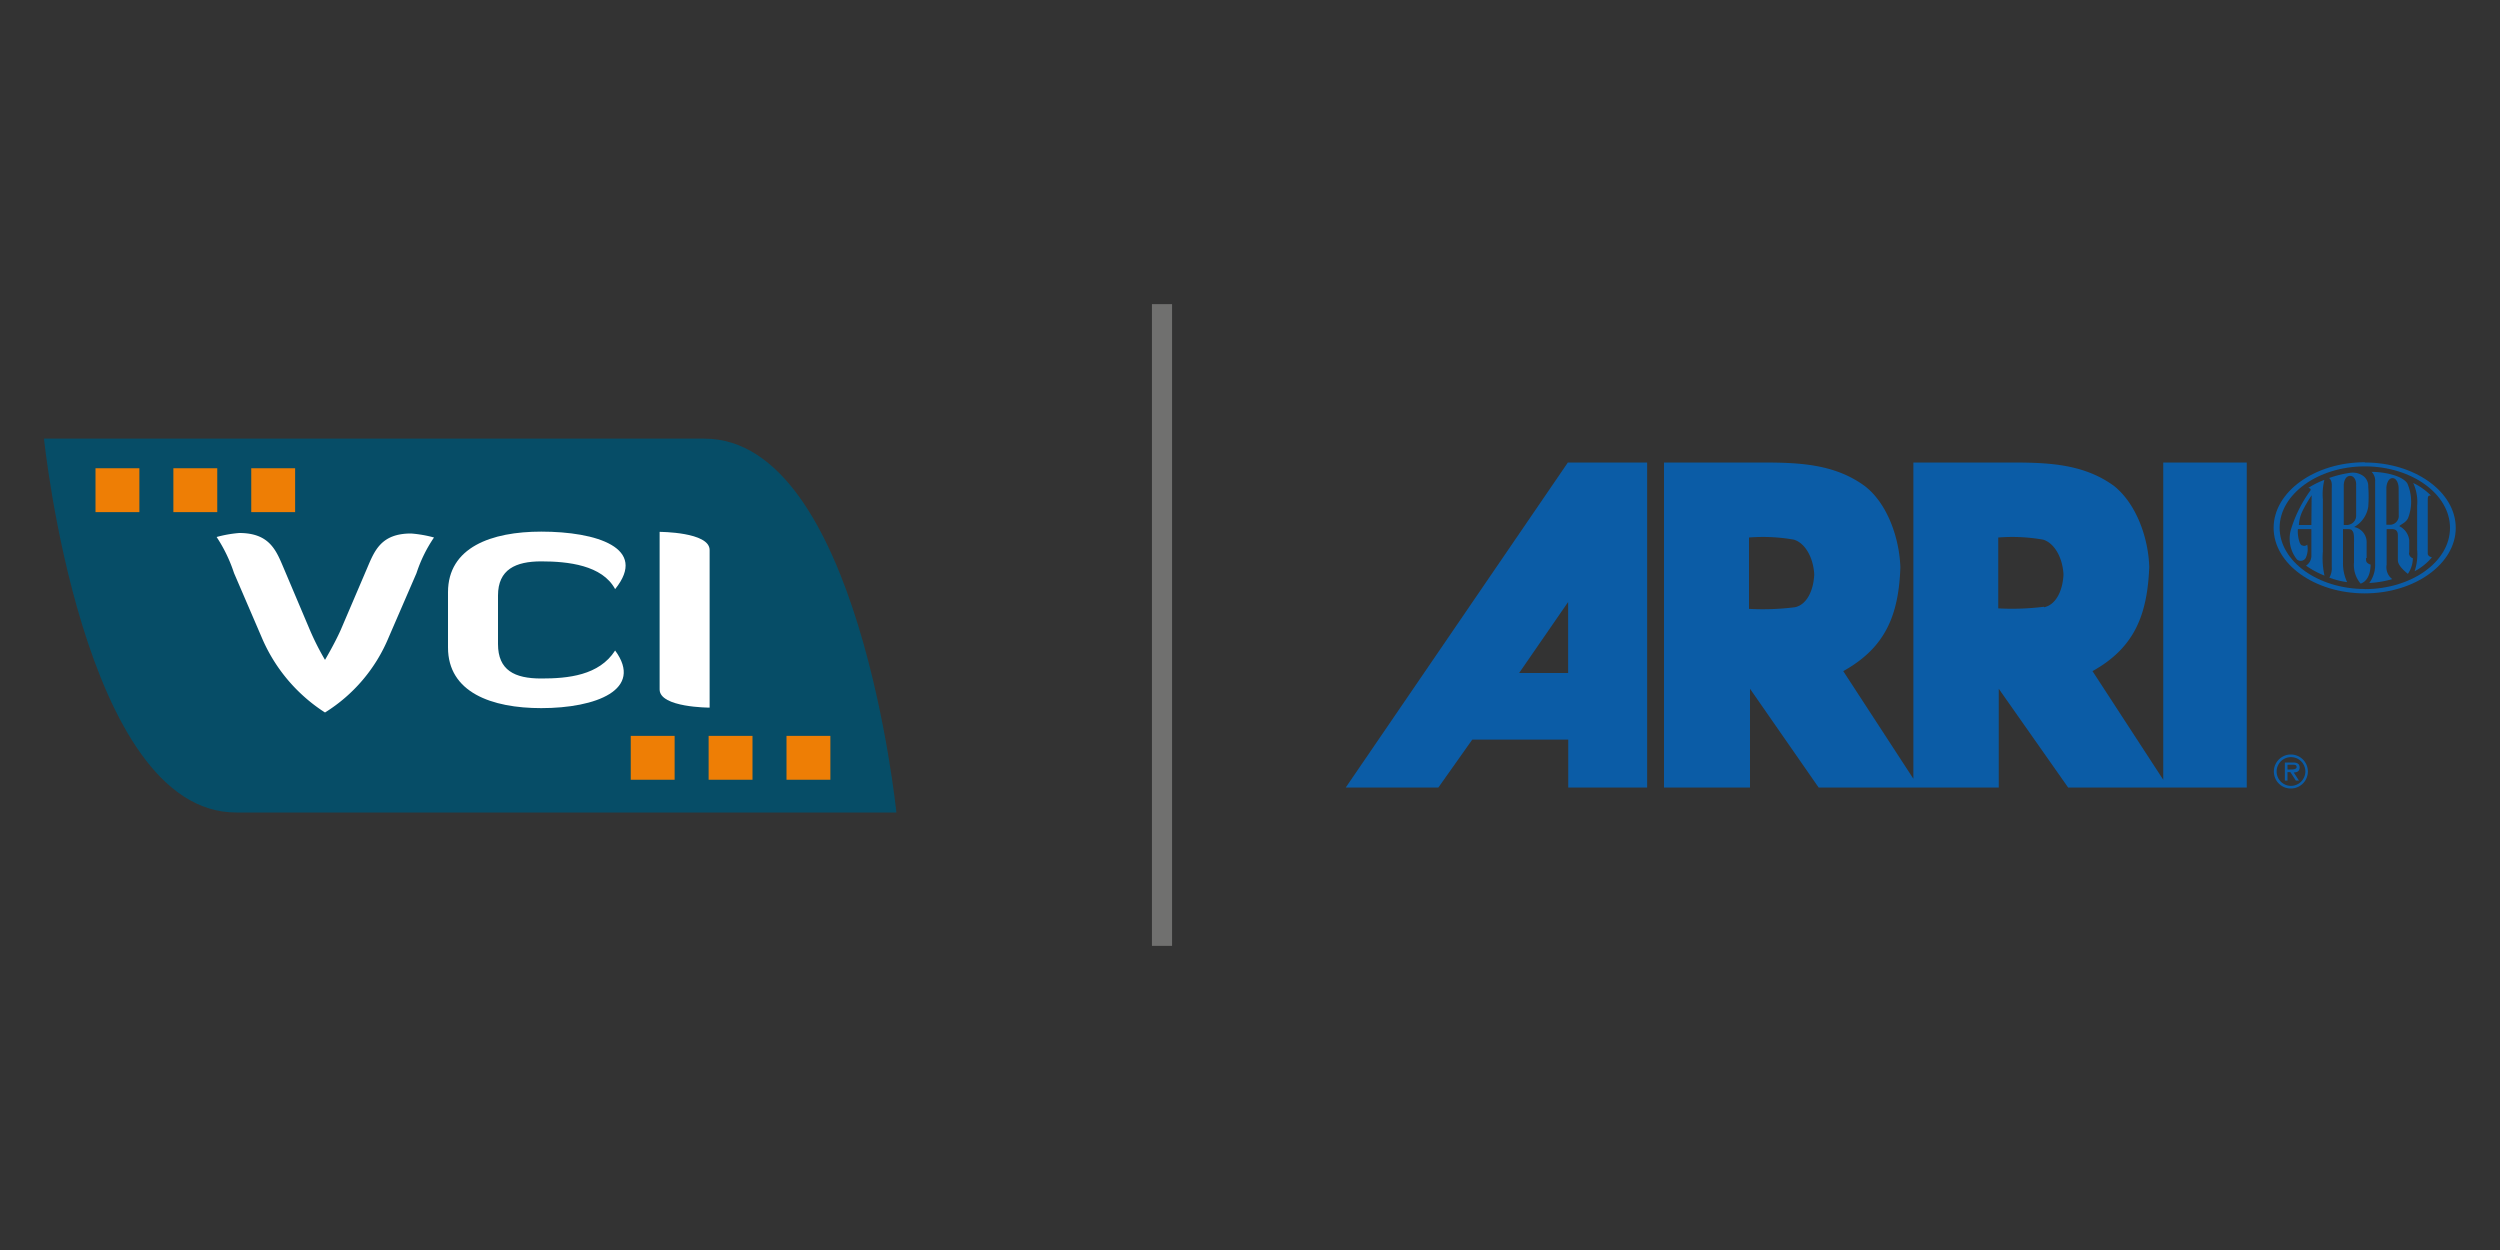 <svg id="Layer_1" data-name="Layer 1" xmlns="http://www.w3.org/2000/svg" xmlns:xlink="http://www.w3.org/1999/xlink" viewBox="0 0 200 100"><rect x="0" y="0" width="200" height="100" fill="#333333" stroke="none"/><defs><style>.cls-1,.cls-3{fill:none;}.cls-2{clip-path:url(#clip-path);}.cls-3{stroke:#70706f;stroke-width:1.61px;}.cls-4{fill:#0b5ca6;}.cls-5{fill:#064d67;}.cls-6{fill:#fff;}.cls-7{fill:#ee7e05;}</style><clipPath id="clip-path"><rect class="cls-1" x="3.52" y="24.33" width="192.96" height="51.34"/></clipPath></defs><title>logos patrocinadores</title><g class="cls-2"><line class="cls-3" x1="92.96" y1="24.33" x2="92.96" y2="75.67"/><path class="cls-4" d="M189.19,47.12c-3.74,0-6.82-2.21-6.82-4.9s3.08-4.91,6.82-4.91S196,39.52,196,42.23s-3.08,4.9-6.82,4.9m0-10.15c-4,0-7.29,2.36-7.29,5.25s3.29,5.24,7.29,5.24,7.28-2.36,7.28-5.24S193.19,37,189.2,37"/><path class="cls-4" d="M193.06,38.64a5,5,0,0,1,1.41,1c-.16,0-.25,0-.25.33v4.3c0,.21.19.27.33.32a4.6,4.6,0,0,1-1.38,1.11,4.28,4.28,0,0,0,.2-1.74V40.47a3.57,3.57,0,0,0-.31-1.82"/><path class="cls-4" d="M187.85,42h-.35V38.83c0-.36.17-.76.51-.76s.51.4.48.76v2.49a.74.74,0,0,1-.64.67m1.48,2.64V43.44a1.24,1.24,0,0,0-1-1.28,2.25,2.25,0,0,0,1.13-1.62,10.89,10.89,0,0,0,0-1.61,1,1,0,0,0-.56-.95,1.42,1.42,0,0,0-.92-.15,8.8,8.8,0,0,0-1.65.41c.27.24.21.6.21.89v6.2a1.53,1.53,0,0,1-.19.88,6.19,6.19,0,0,0,1.42.36,3.52,3.52,0,0,1-.33-1.6V42.33h.33c.12,0,.37,0,.4.12.19.15.15.69.15,1.13V45a2.29,2.29,0,0,0,.53,1.69c.21-.07.77-.33.8-1.52-.35-.12-.37-.24-.37-.51"/><path class="cls-4" d="M191.9,41.35a.72.72,0,0,1-.64.63h-.35V39.06c0-.33.15-.81.49-.81s.49.47.49.81Zm.84,2.86v-1a1.44,1.44,0,0,0-.8-1.12c.2-.19.56-.29.72-.68a3.64,3.64,0,0,0-.07-2.73c-.39-.63-1.84-.93-2.86-.93a1,1,0,0,1,.28.79V45.1a2.4,2.4,0,0,1-.47,1.54,8.29,8.29,0,0,0,1.84-.31,1.19,1.19,0,0,1-.45-1.16V42.33h.43c.32,0,.47.15.47.51v.39l0,1.6c0,.4.51.84.8,1.08a2.28,2.28,0,0,0,.4-1.25.44.44,0,0,1-.31-.44"/><path class="cls-4" d="M184.91,42h-1a3,3,0,0,1,.29-1.12,11.76,11.76,0,0,1,.73-1.26Zm0,2.5a.92.92,0,0,1-.43.75,7.05,7.05,0,0,0,1.48.8,6.42,6.42,0,0,1-.13-1.93V39.95a4.82,4.82,0,0,1,.12-1.56,6.74,6.74,0,0,0-1.28.64c.2.05.23.13.12.27a10.54,10.54,0,0,0-1.52,3.08,2.66,2.66,0,0,0,.48,2.37.46.46,0,0,0,.71-.12,1.71,1.71,0,0,0,.12-1.06.34.34,0,0,1-.32.09c-.13-.05-.16,0-.28-.24a2.73,2.73,0,0,1-.15-1.09h1.08v2.22Z"/><path class="cls-4" d="M183.22,61.56c.18,0,.51,0,.51-.2s-.2-.18-.36-.18H183v.38Zm.7.89h-.25l-.44-.68H183v.68h-.21V61h.65c.27,0,.53.07.53.39s-.21.4-.47.41Zm.51-.73a1.15,1.15,0,1,0-1.15,1.15,1.16,1.16,0,0,0,1.15-1.15m-2.52,0a1.36,1.36,0,1,1,1.36,1.36,1.35,1.35,0,0,1-1.36-1.36"/></g><path class="cls-4" d="M121.53,53.84l3.92-5.68v5.68ZM125.43,37,107.66,63h7.41l2.71-3.83h7.68V63h6.31V37Z"/><g class="cls-2"><path class="cls-4" d="M163.52,48.54a20.37,20.37,0,0,1-3.66.13V43a14.3,14.3,0,0,1,3.58.17c.82.23,1.55,1.29,1.64,2.78-.07,1.46-.7,2.47-1.56,2.63m-19.94,0a20.37,20.37,0,0,1-3.66.13V43a14.3,14.3,0,0,1,3.58.17c.82.23,1.55,1.29,1.64,2.78-.07,1.46-.7,2.47-1.56,2.63M173.06,37V62.38l-5.66-8.69c3.34-1.86,4.39-4.47,4.54-8.34-.07-2.28-1-5-2.8-6.46C166.57,37,163.52,37,160.47,37h-7.4V62.3l-5.61-8.61c3.34-1.86,4.43-4.42,4.57-8.29-.07-2.28-1-5.09-2.84-6.51C146.62,37,143.57,37,140.52,37h-7.4V63H140V55.1L145.49,63H159.9V55.1L165.45,63h14.29V37Z"/><path class="cls-5" d="M3.52,35.09H56.34C68.69,35.09,71.71,65,71.71,65H18.89C6.59,65,3.52,35.09,3.52,35.09"/><path class="cls-6" d="M26,57a12.87,12.87,0,0,0,5.09-6l2.23-5.15A11.29,11.29,0,0,1,34.72,43a9.71,9.71,0,0,0-1.84-.32c-2.42,0-2.93,1.41-3.53,2.82l-2.09,4.89C26.75,51.53,26,52.79,26,52.79a21.09,21.09,0,0,1-1.23-2.44l-2.07-4.89c-.6-1.41-1.12-2.82-3.56-2.82a9.74,9.74,0,0,0-1.81.32,12,12,0,0,1,1.39,2.88L20.94,51A13.29,13.29,0,0,0,26,57"/><path class="cls-6" d="M43.3,44.91c2.14,0,4.88.3,5.91,2.22,2.67-3.31-1.51-4.6-5.91-4.6-4,0-7.46,1.26-7.46,4.85v4.42c0,3.59,3.49,4.85,7.46,4.85,4.39,0,8.21-1.48,5.91-4.61-1.28,2-3.77,2.24-5.91,2.24s-3.46-.66-3.46-2.76V47.64c0-2.09,1.42-2.73,3.46-2.73"/><path class="cls-6" d="M52.77,55.16c0,1.45,4,1.45,4,1.45V44c0-1.45-4-1.45-4-1.45Z"/></g><rect class="cls-7" x="50.46" y="58.87" width="3.51" height="3.51"/><rect class="cls-7" x="56.69" y="58.87" width="3.51" height="3.51"/><rect class="cls-7" x="62.92" y="58.87" width="3.51" height="3.51"/><rect class="cls-7" x="7.64" y="37.46" width="3.51" height="3.51"/><rect class="cls-7" x="13.87" y="37.46" width="3.51" height="3.51"/><rect class="cls-7" x="20.1" y="37.46" width="3.51" height="3.51"/></svg>